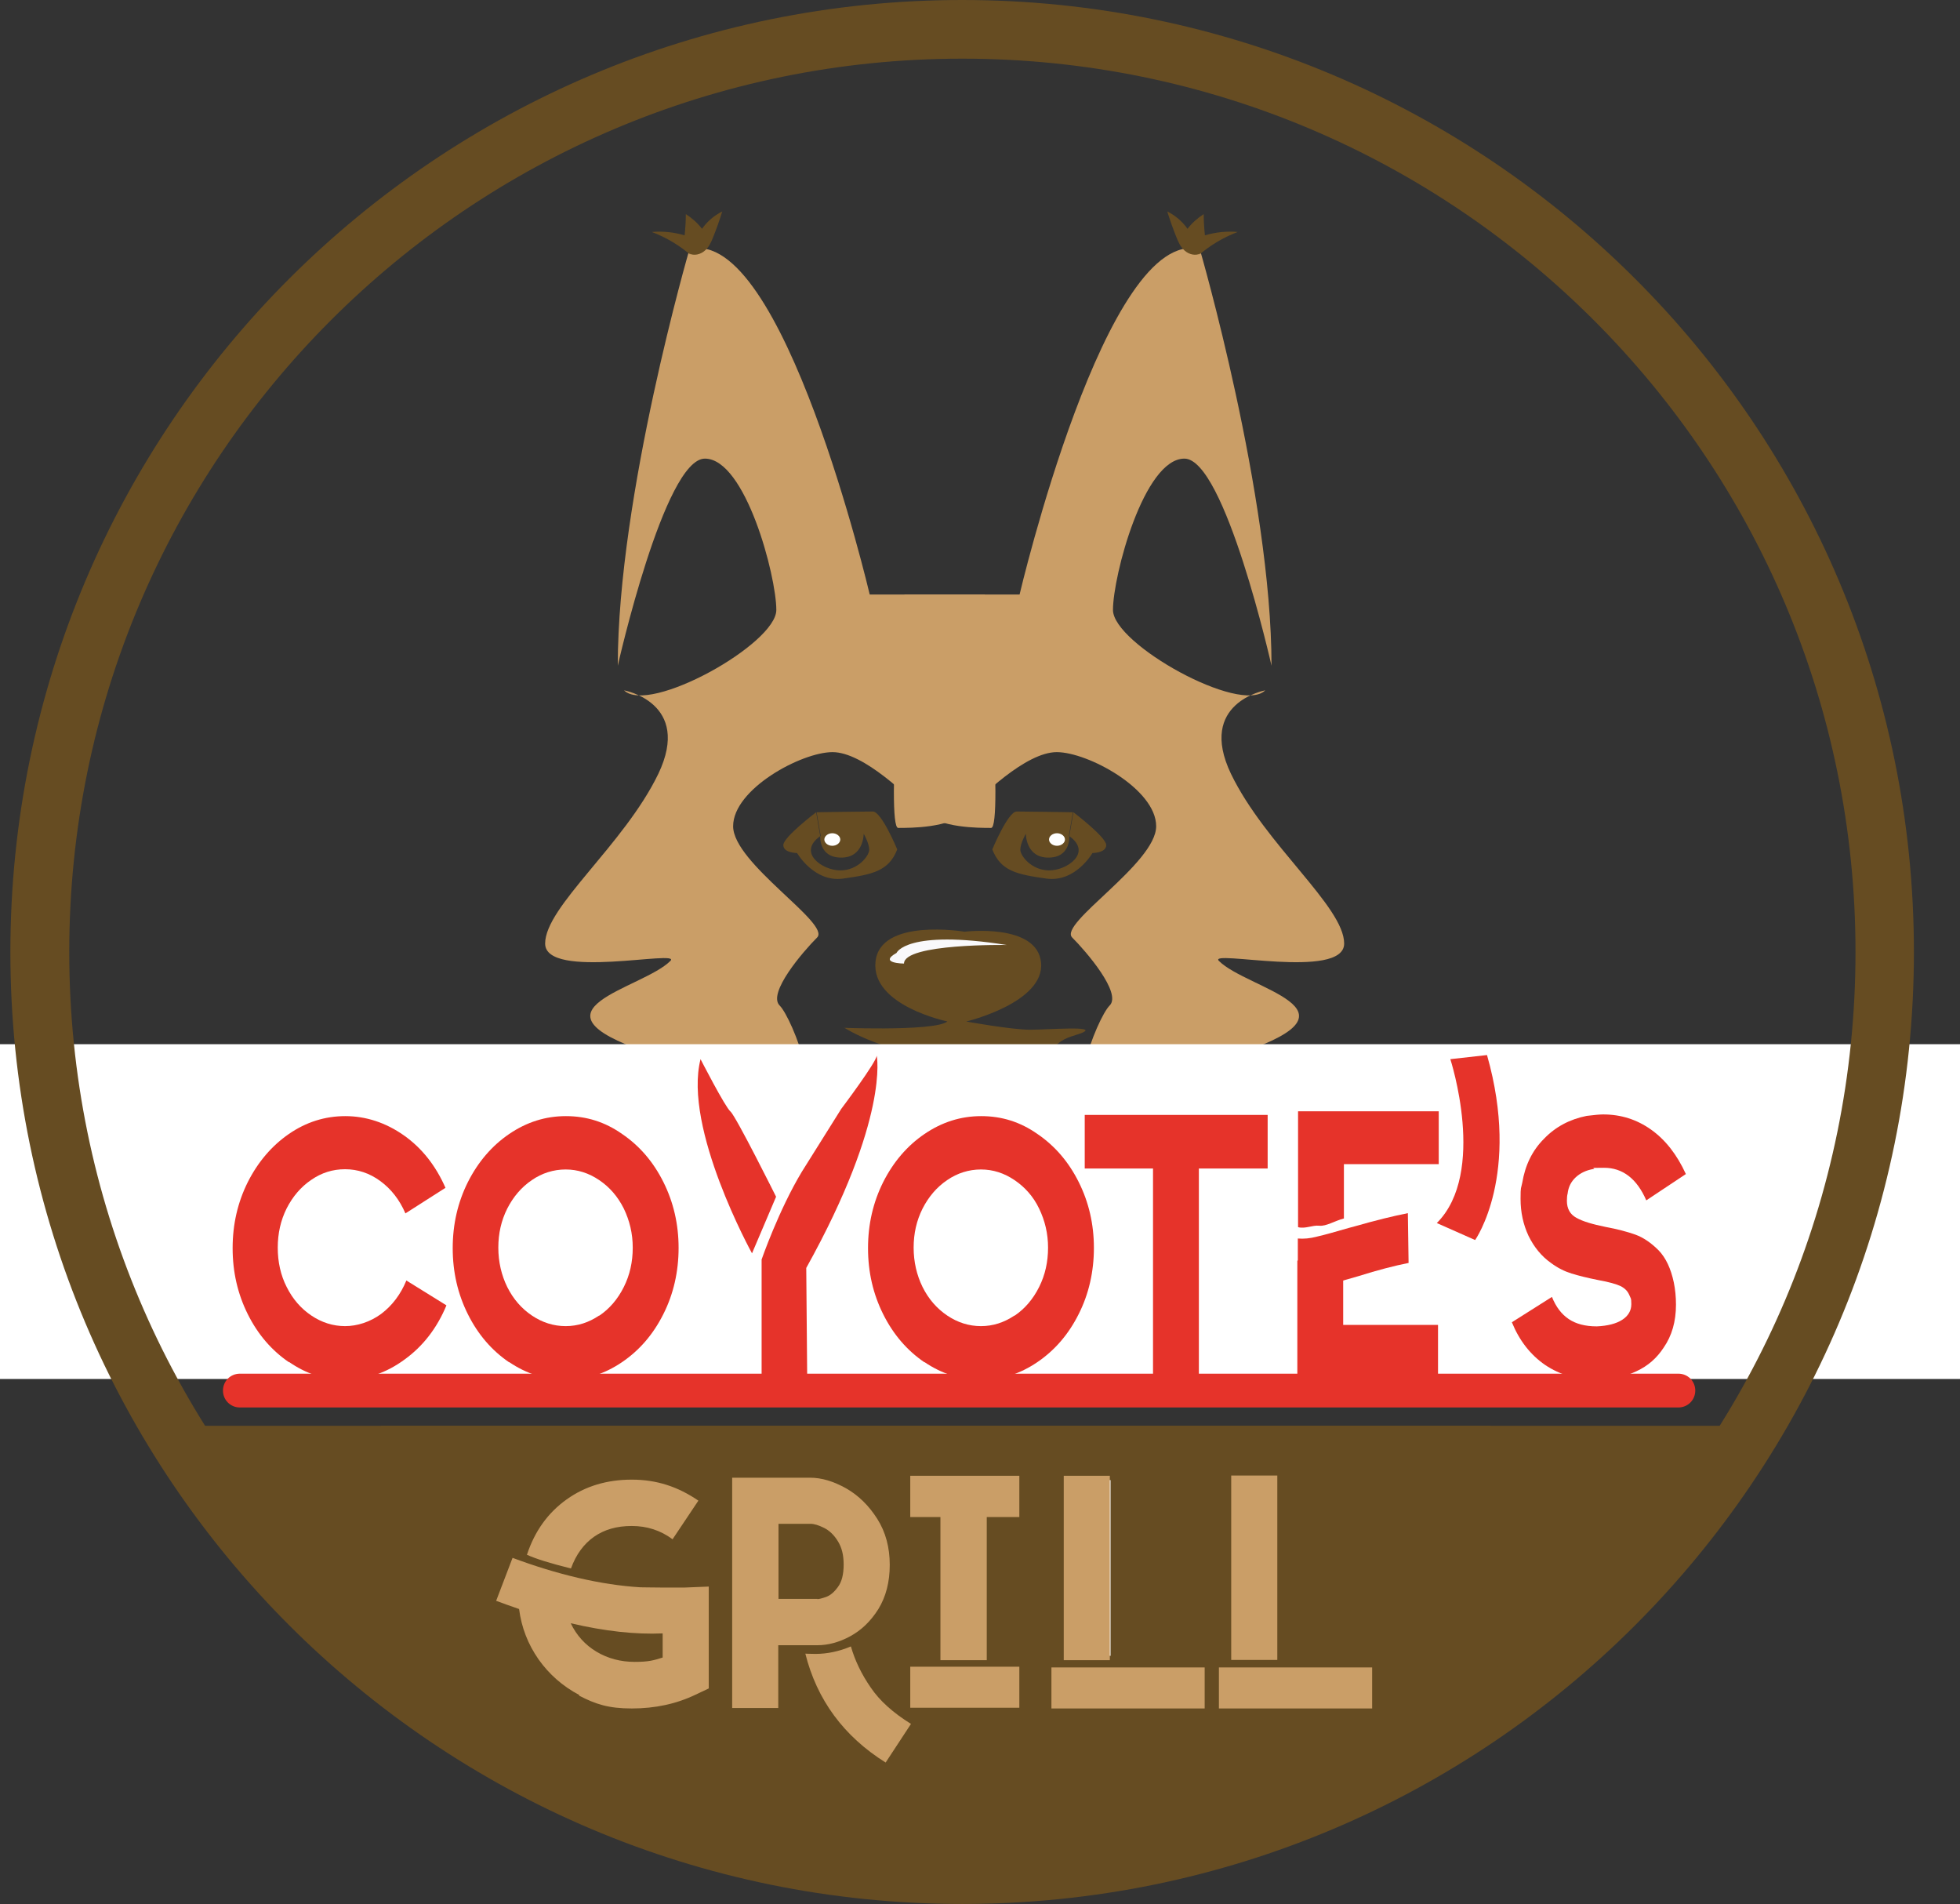 <?xml version="1.0" encoding="UTF-8"?>
<svg id="Capa_1" data-name="Capa 1" xmlns="http://www.w3.org/2000/svg" version="1.1" viewBox="0 0 812.2 788.8">
  <rect x="0" y="0" width="812.2" height="788.8" fill="#333333" stroke="none"/>
  <defs>
    <style>
      .cls-1 {
        fill: #ca9e67;
      }

      .cls-1, .cls-2, .cls-3, .cls-4, .cls-5, .cls-6 {
        stroke-width: 0px;
      }

      .cls-2 {
        fill: #664c22;
      }

      .cls-3 {
        fill: #1d1d1b;
      }

      .cls-4 {
        fill: #f9f9fb;
      }

      .cls-5 {
        fill: #fff;
      }

      .cls-6 {
        fill: #e6332a;
      }
    </style>
  </defs>
  <g>
    <g>
      <path class="cls-2" d="M392.7,423.2s-31.8-6.5-29.9-24.8c1.9-18.3,36.9-12.4,36.9-12.4,0,0,30.1-3.7,31.7,12.8,1.6,16.6-31,24.4-31,24.4,0,0,18.7,3.4,26.4,3.4s28.2-1.7,21.8,1.2c-2.4,1.1-6.9,1.7-10.1,4.5-3.2,2.9-21.6,5.1-46.1,5.1s-42.5-11.6-42.5-11.6c-8.1-.3,37.7,1.9,42.8-2.7Z"/>
      <path class="cls-4" d="M371.5,394.8s4-9.9,45.7-3.3c0,0-42.6-.7-42.6,7.7,0,0-10.8-.1-3.1-4.4Z"/>
    </g>
    <g>
      <path class="cls-2" d="M339.9,346.4s-.7,8.9,8.7,8.9,9.3-9.9,9.3-9.9c0,0,2.3,4,2.3,6.6s-4.7,8.6-12,8.6-18-7.3-8.3-14.2l-1.7-9.9s-13.6,10.3-13.6,13.6,5.7,3.3,5.7,3.3c0,0,7,12.2,19,10.6,12-1.7,19-3,22.5-12.1,0,0-6.5-15.7-10.1-15.7s-23.3.3-23.3.3l1.7,9.9Z"/>
      <path class="cls-1" d="M268,435.9c28.6,9.8,46.7,79.8,82.1,88.2,0,0-32.9-36.5-19.4-49.9,13.5-13.4-2.5-52.5-7.6-57.6-5.2-5.1,9.7-22.4,15.5-28.2,5.8-5.8-34.8-30.7-34.8-46.1s28.3-30.7,41.2-30.7,31.6,18.6,38,25c6.4,6.4,22.5,6.4,27.7,6.4s-2.6-96.7-2.6-96.7h-47.7s-36-153.3-74.7-143c0,0-29.7,102.1-29.7,172.5,0,0,19.3-85.8,36.1-85.8s29.6,48.6,29.6,62.7-52.8,43.5-63.1,33.3c0,0,28.3,5.1,14.2,34.6-14.2,29.4-46.9,55-46.9,70.3s56.8,2.3,51.9,7.2c-11.7,11.7-62.3,19.9-9.8,37.8Z"/>
      <path class="cls-5" d="M341.6,347.8c0,1.4,1.5,2.6,3.3,2.6s3.3-1.2,3.3-2.6-1.5-2.6-3.3-2.6-3.3,1.2-3.3,2.6Z"/>
      <path class="cls-2" d="M286.6,106c-4.8-4.2-10.4-7.6-16.5-9.9,4.6-.4,9.2.1,13.6,1.4.3-2.9.5-5.9.5-8.8,2.6,1.7,4.9,3.7,6.7,6.1,2.1-3,5-5.5,8.4-7.2-1.1,3.6-2.4,7.2-3.8,10.7-.8,2-1.7,4.1-3.5,5.6-1.7,1.5-4.4,2.2-6.5,1.1"/>
    </g>
    <g>
      <path class="cls-2" d="M443.1,346.4s.7,8.9-8.7,8.9-9.3-9.9-9.3-9.9c0,0-2.3,4-2.3,6.6s4.7,8.6,12,8.6,18-7.3,8.3-14.2l1.7-9.9s13.6,10.3,13.6,13.6-5.7,3.3-5.7,3.3c0,0-7,12.2-19,10.6-12-1.7-19-3-22.5-12.1,0,0,6.5-15.7,10.1-15.7s23.3.3,23.3.3l-1.7,9.9Z"/>
      <path class="cls-1" d="M514.9,435.9c-28.6,9.8-46.7,79.8-82.1,88.2,0,0,32.9-36.5,19.4-49.9-13.5-13.4,2.5-52.5,7.6-57.6,5.2-5.1-9.7-22.4-15.5-28.2-5.8-5.8,34.8-30.7,34.8-46.1s-28.3-30.7-41.2-30.7-31.6,18.6-38,25c-6.4,6.4-22.5,6.4-27.7,6.4s2.6-96.7,2.6-96.7h47.7s36-153.3,74.7-143c0,0,29.7,102.1,29.7,172.5,0,0-19.3-85.8-36.1-85.8s-29.6,48.6-29.6,62.7,52.8,43.5,63.1,33.3c0,0-28.3,5.1-14.2,34.6,14.2,29.4,46.9,55,46.9,70.3s-56.8,2.3-51.9,7.2c11.7,11.7,62.3,19.9,9.8,37.8Z"/>
      <path class="cls-5" d="M441.3,347.8c0,1.4-1.5,2.6-3.3,2.6s-3.3-1.2-3.3-2.6,1.5-2.6,3.3-2.6,3.3,1.2,3.3,2.6Z"/>
      <path class="cls-2" d="M496.4,106c4.8-4.2,10.4-7.6,16.5-9.9-4.6-.4-9.2.1-13.6,1.4-.3-2.9-.5-5.9-.5-8.8-2.6,1.7-4.9,3.7-6.7,6.1-2.1-3-5-5.5-8.4-7.2,1.1,3.6,2.4,7.2,3.8,10.7.8,2,1.7,4.1,3.5,5.6,1.7,1.5,4.4,2.2,6.5,1.1"/>
    </g>
  </g>
  <g>
    <path class="cls-3" d="M396.6,449.9s-17.4,22-39.6,22,40.4,67.8,40.4,67.8l-.8-89.8Z"/>
    <path class="cls-3" d="M396.5,452.3s17.4,22,39.6,22-40.4,67.8-40.4,67.8l.8-89.8Z"/>
  </g>
  <path class="cls-2" d="M70.7,590.7h656.2s-106.7,186-328.5,186-314.2-165.2-327.6-186Z"/>
  <rect class="cls-5" y="432.6" width="812.2" height="138.7"/>
  <path class="cls-2" d="M158,590.7h459.7s41.5,183-227.3,183-232.5-183-232.5-183Z"/>
  <g>
    <g>
      <rect class="cls-1" x="505.1" y="690.8" width="63.5" height="17"/>
      <rect class="cls-1" x="510.2" y="611.3" width="19.1" height="76.4"/>
    </g>
    <path class="cls-1" d="M240,702.2c-6.8-3.6-12.4-8.5-16.8-14.7-4.4-6.3-7.1-13.2-8.1-20.9-3.7-1.3-6.9-2.4-9.5-3.4l6.8-17.8c9.1,3.4,18.2,6.2,27.2,8.3,9,2.1,17.6,3.4,25.7,3.9,1.9,0,4.7.1,8.5.1s6.8,0,8,0c1.2,0,1.9,0,2,0l9.9-.4v42.2l-5.5,2.6c-7.9,3.8-16.7,5.7-26.4,5.7s-15-1.8-21.8-5.3ZM218.4,644c3.2-9.7,8.7-17.3,16.4-22.8,7.7-5.5,16.7-8.2,27-8.2s19.1,2.9,27.6,8.7l-10.7,16c-5-3.7-10.6-5.5-16.9-5.5s-11.4,1.5-15.7,4.5c-4.2,3-7.4,7.3-9.5,13.1-8.5-2.1-14.6-4-18.3-5.7ZM274.6,676.7c-11.3.5-24-.9-38.1-4.2,2.4,5,6,9,10.7,11.8,4.7,2.8,10,4.2,15.8,4.2s7.8-.6,11.6-1.8v-10Z"/>
    <path class="cls-1" d="M303.4,612.2h32.3c4.8,0,9.7,1.5,14.9,4.4,5.1,2.9,9.4,7.1,12.9,12.6,3.5,5.5,5.2,11.9,5.2,19.1s-1.6,13.2-4.7,18.3c-3.2,5.1-7.1,8.8-11.7,11.3-4.6,2.5-9.2,3.7-13.6,3.7h-16.2v26h-19.1v-95.3ZM338.7,662.5c.7,0,1.9-.3,3.6-.9,1.7-.6,3.3-1.9,4.9-4.1,1.6-2.1,2.4-5.2,2.4-9.3s-.8-7.1-2.4-9.7c-1.6-2.6-3.5-4.4-5.7-5.5-2.2-1.1-4.1-1.7-5.6-1.7h-13.3v31.1h16.2ZM333.7,685.1c.8,0,2.2.1,4.2.1,4.8,0,9.7-1,14.7-3.1,1.7,5.9,4.4,11.5,8.2,17,3.7,5.5,9.3,10.5,16.7,15.1l-10.5,16c-17.4-10.9-28.5-26-33.3-45.2Z"/>
    <polygon class="cls-1" points="389.7 628.5 377.2 628.5 377.2 611.4 422.4 611.4 422.4 628.5 408.9 628.5 408.9 687.8 389.7 687.8 389.7 628.5"/>
    <rect class="cls-1" x="377.2" y="690.5" width="45.2" height="17"/>
    <path class="cls-5" d="M441.1,685.1v-71.9h19.1v72.8c-.7-.2-15.8-.6-19.1-.9Z"/>
    <g>
      <rect class="cls-1" x="435.7" y="690.8" width="63.5" height="17"/>
      <rect class="cls-1" x="440.8" y="611.4" width="19.1" height="76.4"/>
    </g>
  </g>
  <g>
    <path class="cls-6" d="M315.6,521.8v49.9h18.9l-.4-46.4c34.6-62.2,29.2-88,29.2-88,0,2.6-14.7,22.1-14.7,22.1l-16.3,26c-9.6,15.9-16.7,36.4-16.7,36.4v49.9"/>
    <path class="cls-6" d="M311.6,519.2s-28.6-51.8-21.3-80.4c0,0,10.1,19.7,12.4,21.7,2.3,2,18.9,35.3,18.9,35.3l-10,23.5Z"/>
    <path class="cls-6" d="M119.8,564.4c-7.2-4.9-12.9-11.5-17.1-19.9-4.2-8.4-6.3-17.5-6.3-27.4s2.1-19,6.3-27.4c4.2-8.3,9.9-15,17-19.9,7.1-4.9,14.9-7.4,23.4-7.4s16.8,2.7,24.3,8c7.5,5.3,13.2,12.6,17.2,21.7l-16.6,10.6c-2.4-5.6-5.9-10.1-10.4-13.4-4.5-3.3-9.4-4.9-14.6-4.9s-9.8,1.5-14,4.4c-4.3,2.9-7.7,6.9-10.2,11.8-2.5,5-3.7,10.4-3.7,16.3s1.2,11.4,3.7,16.3c2.5,5,5.9,8.9,10.2,11.8,4.3,2.9,9,4.4,14,4.4s10.4-1.7,15-5.1c4.5-3.4,8-8,10.4-13.8l16.6,10.3c-3.9,9.4-9.7,16.9-17.3,22.4-7.6,5.6-15.8,8.4-24.7,8.4s-16.2-2.5-23.3-7.4Z"/>
    <path class="cls-6" d="M211,564.4c-7.2-4.9-12.9-11.5-17.1-19.9-4.2-8.4-6.3-17.5-6.3-27.4s2.1-19,6.3-27.4c4.2-8.3,9.9-15,17.1-19.9,7.2-4.9,15-7.4,23.5-7.4s16.2,2.4,23.3,7.4c7.2,4.9,12.9,11.5,17.1,19.9,4.2,8.4,6.3,17.5,6.3,27.3s-2.1,19.1-6.3,27.4c-4.2,8.4-9.9,15-17.1,19.9-7.2,4.9-15,7.4-23.3,7.4s-16.3-2.5-23.5-7.4ZM248.3,545.1c4.3-2.9,7.7-6.9,10.2-11.9,2.5-5,3.7-10.4,3.7-16.3s-1.3-11.2-3.7-16.2c-2.5-5-5.9-8.9-10.2-11.8-4.3-2.9-8.9-4.4-13.9-4.4s-9.8,1.5-14,4.4c-4.3,2.9-7.7,6.9-10.2,11.8-2.5,5-3.7,10.3-3.7,16.2s1.3,11.4,3.7,16.3c2.5,5,5.9,8.9,10.2,11.8,4.3,2.9,9,4.4,14,4.4s9.6-1.5,13.9-4.4Z"/>
    <path class="cls-6" d="M383.1,564.4c-7.2-4.9-12.9-11.5-17.1-19.9-4.2-8.4-6.3-17.5-6.3-27.4s2.1-19,6.3-27.4c4.2-8.3,9.9-15,17.1-19.9,7.2-4.9,15-7.4,23.5-7.4s16.2,2.4,23.3,7.4c7.2,4.9,12.9,11.5,17.1,19.9,4.2,8.4,6.3,17.5,6.3,27.3s-2.1,19.1-6.3,27.4c-4.2,8.4-9.9,15-17.1,19.9-7.2,4.9-15,7.4-23.3,7.4s-16.3-2.5-23.5-7.4ZM420.4,545.1c4.3-2.9,7.7-6.9,10.2-11.9,2.5-5,3.7-10.4,3.7-16.3s-1.3-11.2-3.7-16.2-5.9-8.9-10.2-11.8c-4.3-2.9-8.9-4.4-13.9-4.4s-9.8,1.5-14,4.4c-4.3,2.9-7.7,6.9-10.2,11.8-2.5,5-3.7,10.3-3.7,16.2s1.3,11.4,3.7,16.3c2.5,5,5.9,8.9,10.2,11.8,4.3,2.9,9,4.4,14,4.4s9.6-1.5,13.9-4.4Z"/>
    <path class="cls-6" d="M477.9,484.1h-28.4v-22.2h75.8v22.2h-28.5v87.6h-19v-87.6Z"/>
    <path class="cls-6" d="M546.7,507.8c-2.9-.3-5.8,1.4-8.8.6v-48h58.3v21.9h-39.3v22.5c-3.9,1-7.3,3.3-10.2,3Z"/>
    <path class="cls-6" d="M640.3,565.5c-6.1-4.2-10.7-10.1-13.8-17.7l16.6-10.5c1.7,4.2,4,7.2,7,9.2,3,2,6.8,3,11.6,3,4.5-.2,8-1.1,10.5-2.7,2.5-1.6,3.8-3.8,3.8-6.5s-.3-2.4-.8-3.7c-.7-1.7-1.9-2.9-3.7-3.8-1.7-.8-4.8-1.7-9.3-2.5-4.5-.9-8.1-1.8-11-2.7-2.9-.9-5.7-2.3-8.4-4.3-4-2.8-7.1-6.6-9.4-11.3-2.2-4.7-3.3-9.8-3.3-15.3s.2-4.1.7-6.7c1.2-7.2,4.1-13.3,9-18.2,4.8-5,10.7-8.1,17.7-9.5,3.2-.4,5.5-.6,6.8-.6,7.4,0,14,2.1,19.9,6.3,5.9,4.2,10.7,10.3,14.4,18.4l-16.4,10.9c-3.9-9-9.8-13.5-17.5-13.5s-2.9.2-4.4.5c-3,.5-5.5,1.7-7.4,3.5-1.9,1.8-3,4-3.3,6.7-.2.7-.3,1.7-.3,3,0,3.2,1.3,5.6,3.9,7,2.6,1.5,6.7,2.7,12.1,3.8,4.9.9,9,2,12.4,3.2,3.3,1.2,6.5,3.4,9.6,6.5,3,3.1,5.1,7.6,6.3,13.3.6,2.9.9,6,.9,9.2,0,7-1.7,12.9-5.1,17.8-2.8,4.3-6.5,7.6-11.3,9.8-4.8,2.3-10.2,3.5-16.3,3.6-8.2,0-15.4-2.1-21.5-6.2Z"/>
    <path class="cls-6" d="M556.6,523.6v25.3h39.3v21.9h-58.3v-48.5c3-.8,6-2.2,8.8-2.6,2.9-.3,6.2,3.7,10.2,3.9Z"/>
    <path class="cls-6" d="M611.3,513.7s19-27,4.9-76.6l-15.2,1.7s15.3,47-5.6,67.9l15.8,7Z"/>
    <path class="cls-6" d="M583.8,523.2c-6,1.2-13,3-20.9,5.5-5.8,1.7-10.5,3-14.4,3.8-3.8.8-7.4,1.2-10.7,1.1v-20.5c2.4.2,5,0,8-.8,3-.7,7.4-1.9,13.2-3.6l2.6-.7c8.4-2.4,15.7-4.2,21.8-5.4l.3,20.6Z"/>
    <path class="cls-6" d="M702.5,576.1c0,3.9-3.1,7-7,7H99.4c-3.9,0-7-3.1-7-7h0c0-3.9,3.1-7,7-7h596.1c3.9,0,7,3.1,7,7h0Z"/>
  </g>
  <path class="cls-2" d="M398.7,788.8c-108.9,0-207.6-44.2-278.9-115.5h0C48.5,602,4.3,503.3,4.3,394.4h0c0-108.9,44.2-207.6,115.5-278.9h0C191.2,44.2,289.9,0,398.7,0h0c108.9,0,207.6,44.2,278.9,115.5h0c71.4,71.3,115.5,170,115.5,278.9h0c0,108.9-44.2,207.6-115.5,278.9h0c-71.3,71.4-170,115.5-278.9,115.5h0ZM137.1,132.7C70.1,199.7,28.7,292.2,28.7,394.4h0c0,102.2,41.4,194.7,108.4,261.7h0c67,67,159.5,108.4,261.7,108.4h0c102.2,0,194.7-41.4,261.7-108.4h0c67-67,108.4-159.5,108.4-261.7h0c0-102.2-41.4-194.7-108.4-261.7h0c-67-67-159.5-108.4-261.7-108.4h0c-102.2,0-194.7,41.4-261.7,108.4h0Z"/>
</svg>